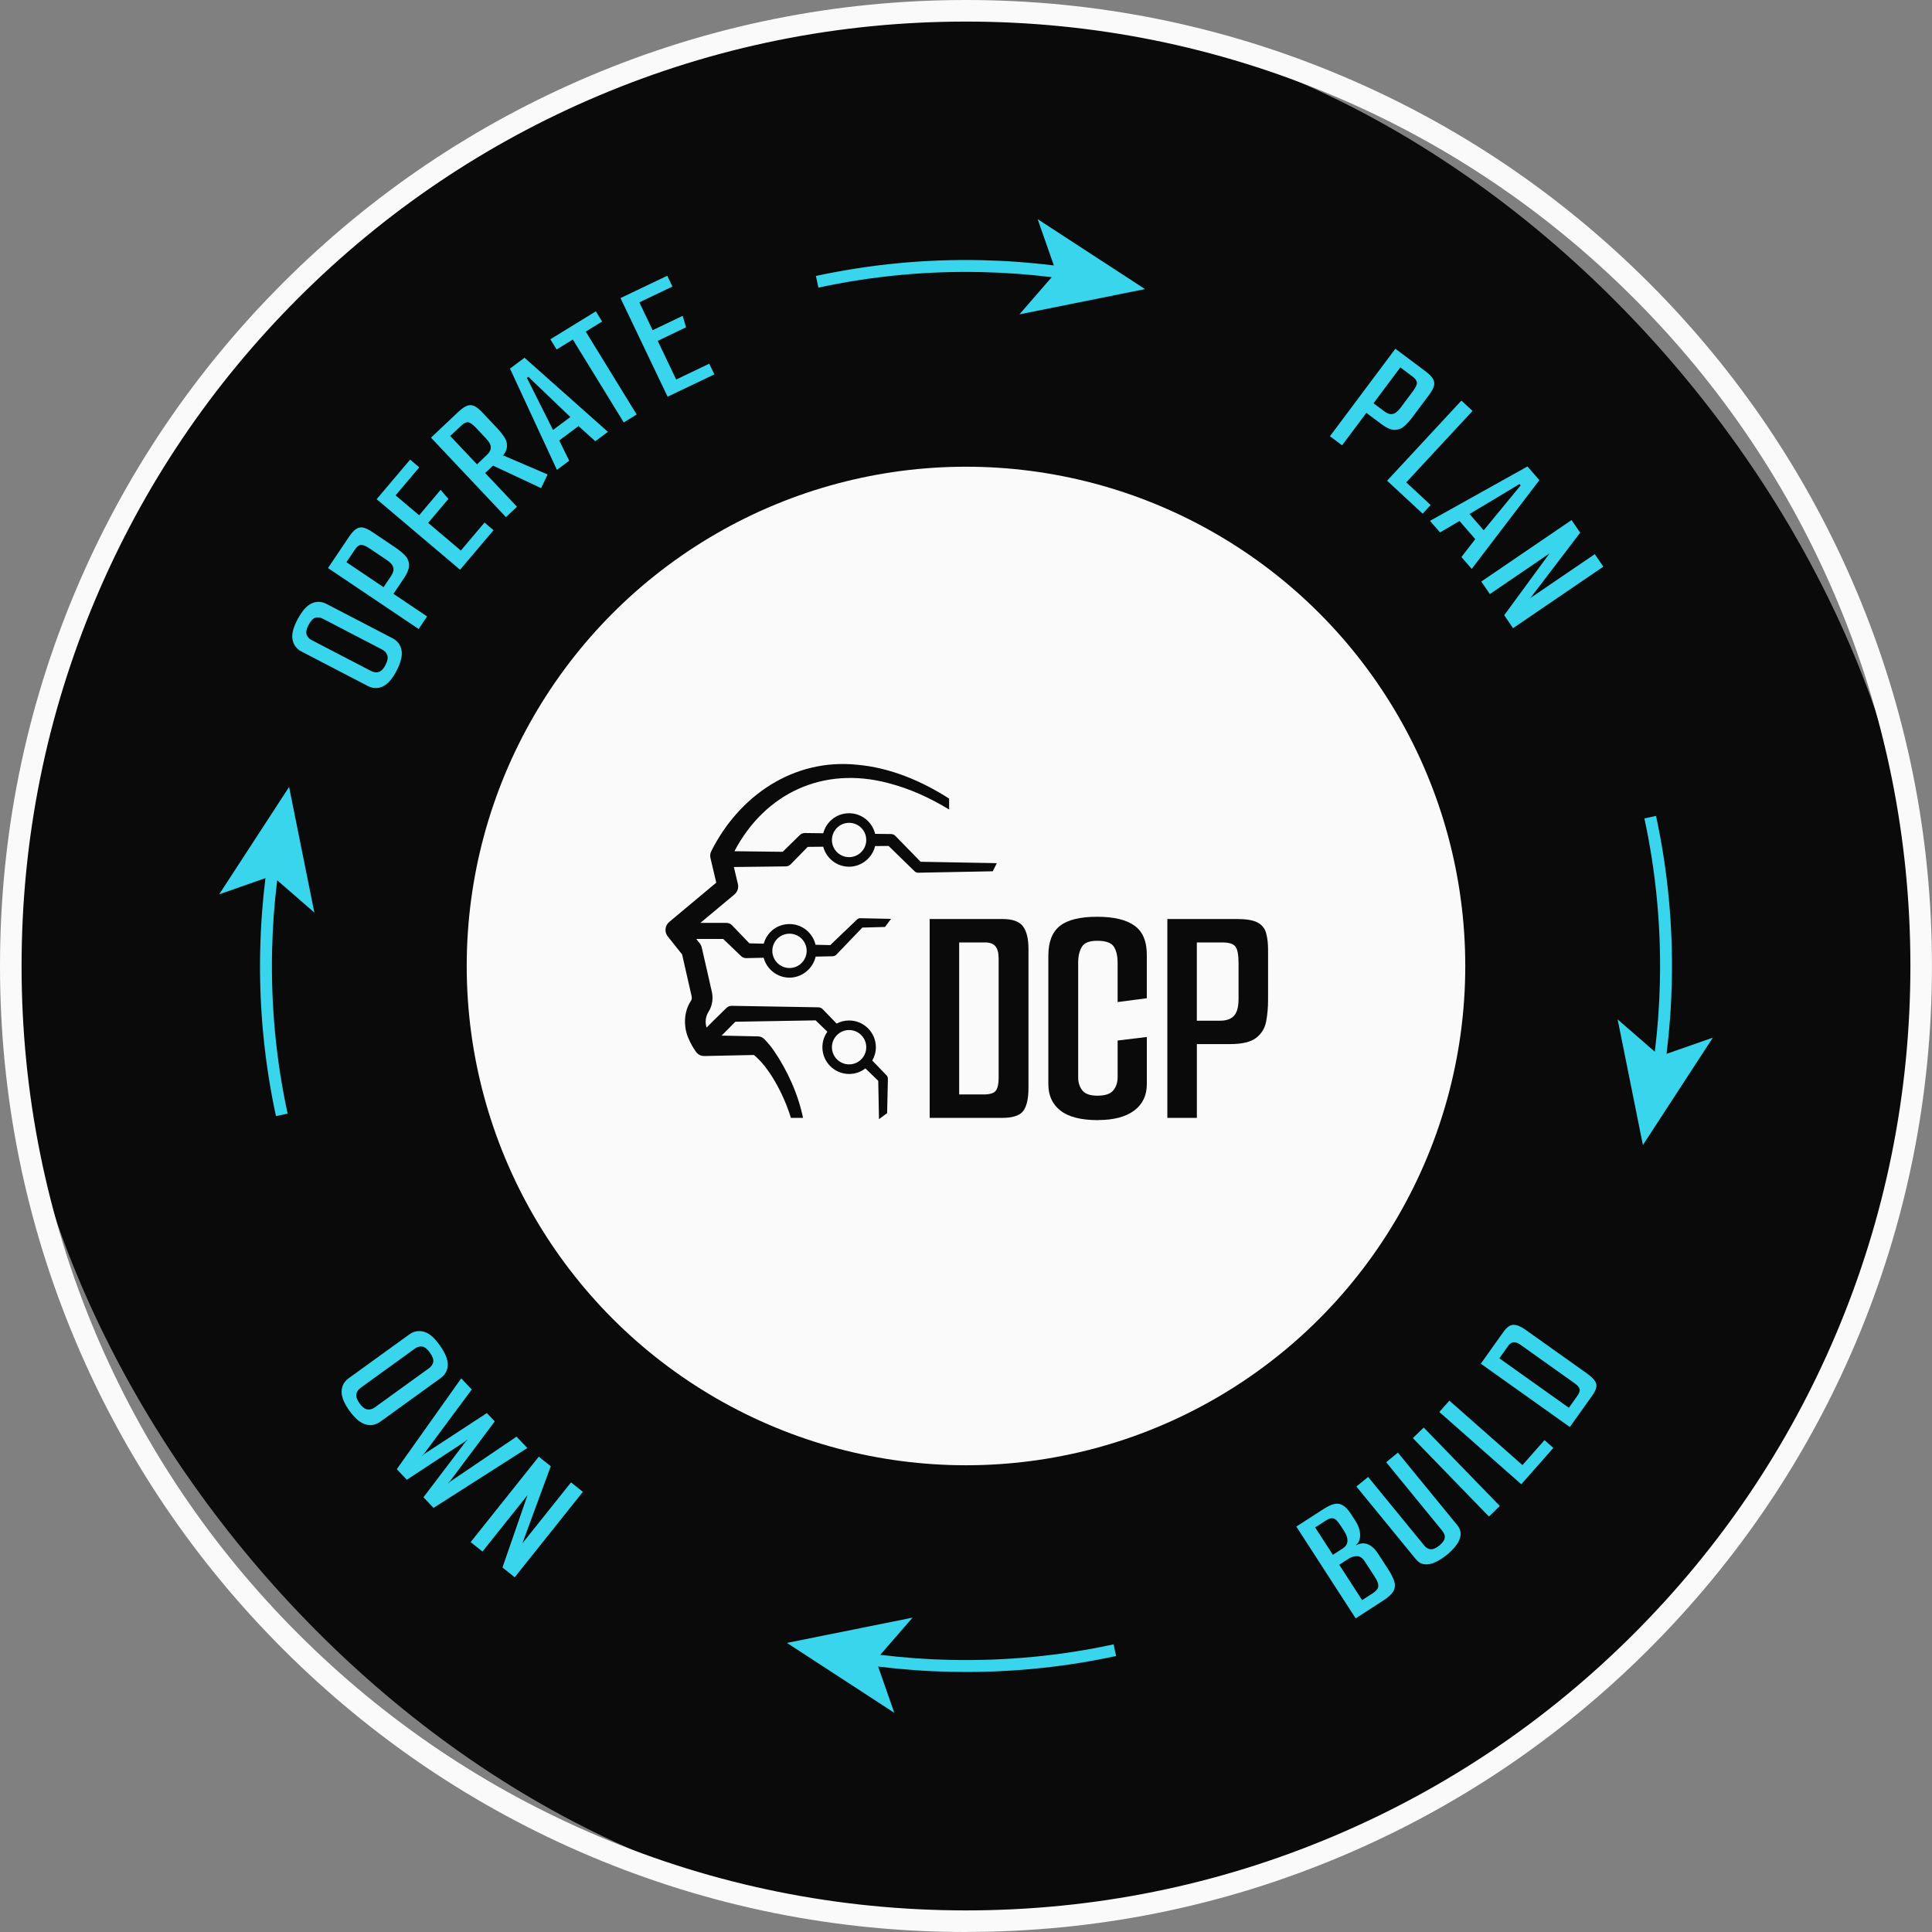 <?xml version="1.0" encoding="UTF-8"?>
<svg id="uuid-ace6b8b0-d169-4611-942b-f0fe719e929b" data-name="Ebene_2" xmlns="http://www.w3.org/2000/svg" viewBox="0 0 895.39 895.39">
  <rect x="0" y="0" width="895.39" height="895.39" fill="#808080" stroke="none"/>
  <defs>
    <style>
      .uuid-011e83d4-311c-4e45-9068-8e66295c0304 {
        fill: #fafafa;
      }

      .uuid-2e3c716c-a07e-4569-a335-dc54fb8e3a5d {
        fill: #0a0a0a;
      }

      .uuid-28042b54-3bf9-4ec0-b103-d7c665232e32 {
        fill: #38d5ec;
      }
    </style>
  </defs>
  <g id="uuid-cd3d5eed-1567-4175-add1-685f32e6767e" data-name="Ebene_1">
    <g>
      <g>
        <rect class="uuid-2e3c716c-a07e-4569-a335-dc54fb8e3a5d" x="5" y="5" width="885.39" height="885.39" rx="442.69" ry="442.69"/>
        <path class="uuid-011e83d4-311c-4e45-9068-8e66295c0304" d="M447.69,895.39c-60.44,0-119.07-11.84-174.26-35.18-53.31-22.55-101.19-54.83-142.3-95.94-41.11-41.11-73.39-88.99-95.94-142.3C11.84,566.76,0,508.13,0,447.69s11.84-119.07,35.18-174.26c22.55-53.31,54.83-101.19,95.94-142.3,41.11-41.11,88.99-73.39,142.3-95.94C328.63,11.84,387.26,0,447.69,0s119.07,11.84,174.26,35.18c53.31,22.55,101.19,54.83,142.3,95.94,41.11,41.11,73.39,88.99,95.94,142.3,23.35,55.2,35.18,113.83,35.18,174.26s-11.84,119.07-35.18,174.26c-22.55,53.31-54.83,101.19-95.94,142.3-41.11,41.11-88.99,73.39-142.3,95.94-55.2,23.35-113.83,35.18-174.26,35.18ZM447.69,10c-59.09,0-116.41,11.57-170.37,34.39-52.12,22.04-98.93,53.6-139.13,93.8-40.2,40.2-71.76,87.01-93.8,139.13-22.82,53.96-34.39,111.28-34.39,170.37s11.57,116.41,34.39,170.37c22.04,52.12,53.6,98.93,93.8,139.13,40.2,40.2,87.01,71.76,139.13,93.8,53.96,22.82,111.28,34.39,170.37,34.39s116.41-11.57,170.37-34.39c52.12-22.04,98.93-53.6,139.13-93.8,40.2-40.2,71.76-87.01,93.8-139.13,22.82-53.96,34.39-111.28,34.39-170.37s-11.57-116.41-34.39-170.37c-22.04-52.12-53.6-98.93-93.8-139.13-40.2-40.2-87.01-71.76-139.13-93.8-53.96-22.82-111.28-34.39-170.37-34.39Z"/>
      </g>
      <g>
        <circle class="uuid-011e83d4-311c-4e45-9068-8e66295c0304" cx="447.69" cy="447.69" r="231.39"/>
        <g>
          <path class="uuid-28042b54-3bf9-4ec0-b103-d7c665232e32" d="M128.46,407.96l17.23,14.97-11.71-58.22-32.41,49.77,21.45-7.51c-1.37,11.05-2.19,22.29-2.44,33.47-.57,25.9,1.89,51.75,7.32,76.83l5.4-1.17c-5.34-24.66-7.76-50.07-7.2-75.53.24-10.89,1.03-21.83,2.36-32.59Z"/>
          <path class="uuid-28042b54-3bf9-4ec0-b103-d7c665232e32" d="M440.55,769.29c-10.89-.24-21.83-1.03-32.59-2.36l14.97-17.23-58.22,11.71,49.77,32.41-7.51-21.45c11.05,1.37,22.29,2.19,33.47,2.44,2.45.05,4.91.08,7.36.08,23.43,0,46.76-2.49,69.47-7.41l-1.17-5.4c-24.66,5.34-50.07,7.77-75.53,7.2Z"/>
          <path class="uuid-28042b54-3bf9-4ec0-b103-d7c665232e32" d="M488.43,123.02c-11.06-1.37-22.29-2.19-33.47-2.44-25.9-.58-51.74,1.89-76.83,7.32l1.17,5.4c24.66-5.34,50.07-7.76,75.53-7.2,10.88.24,21.82,1.03,32.59,2.36l-14.97,17.23,58.22-11.71-49.77-32.41,7.51,21.45Z"/>
          <path class="uuid-28042b54-3bf9-4ec0-b103-d7c665232e32" d="M772.37,488.43c1.37-11.05,2.19-22.29,2.44-33.47.57-25.9-1.89-51.75-7.32-76.83l-5.4,1.17c5.34,24.66,7.76,50.07,7.2,75.53-.24,10.89-1.03,21.83-2.36,32.59l-17.23-14.97,11.71,58.22,32.41-49.77-21.45,7.51Z"/>
        </g>
        <g>
          <path class="uuid-28042b54-3bf9-4ec0-b103-d7c665232e32" d="M183.8,310.87c-1.93,3.72-4.05,6.13-6.34,7.24-2.29,1.11-4.65,1.04-7.07-.22l-30.66-15.94c-2.22-1.16-3.6-2.96-4.13-5.42-.53-2.46.24-5.63,2.32-9.52,2.11-3.94,4.3-6.4,6.57-7.4,2.27-1,4.54-.91,6.81.27l30.58,15.9c2.37,1.23,3.77,3.1,4.22,5.6.45,2.5-.32,5.66-2.31,9.48ZM178.65,308.19c.93-1.79,1.22-3.26.87-4.43-.35-1.16-1.15-2.07-2.4-2.72l-27.47-14.28c-1.21-.63-2.37-.79-3.48-.48-1.11.31-2.18,1.46-3.21,3.44-.96,1.84-1.24,3.3-.85,4.39.39,1.09,1.16,1.94,2.32,2.54l27.54,14.32c1.3.68,2.52.82,3.65.42,1.13-.4,2.14-1.46,3.05-3.2Z"/>
          <path class="uuid-28042b54-3bf9-4ec0-b103-d7c665232e32" d="M152.01,263.26l9.71-14.44c1.31-1.94,2.51-3.22,3.61-3.83,1.1-.61,2.23-.73,3.4-.37,1.17.36,2.48,1.03,3.92,2l10.57,7.11c1.63,1.09,3.06,2.26,4.3,3.48,1.24,1.23,1.92,2.7,2.04,4.43.12,1.72-.68,3.87-2.42,6.45l-4.79,7.12,15.59,10.48-3.92,5.83-42.02-28.26ZM181.31,266.83c.91-1.36,1.23-2.62.97-3.78-.27-1.16-1.28-2.34-3.04-3.52l-7.93-5.33c-1.81-1.22-3.17-1.77-4.09-1.67-.92.1-1.84.83-2.75,2.19l-3.92,5.83,17.21,11.58,3.56-5.29Z"/>
          <path class="uuid-28042b54-3bf9-4ec0-b103-d7c665232e32" d="M174.56,231.34l15.51-18.33,4.24,3.59-10.97,12.97,10.91,9.23,9.97-11.79,3.6,4.22-9.39,11.1,15.15,12.82,10.97-12.97,4.18,3.54-15.51,18.33-38.66-32.71Z"/>
          <path class="uuid-28042b54-3bf9-4ec0-b103-d7c665232e32" d="M199.74,202.83l12.66-11.94c1.7-1.61,3.16-2.58,4.36-2.94,1.2-.35,2.34-.22,3.4.39,1.06.61,2.19,1.55,3.38,2.81l6.89,7.31c1.35,1.43,2.49,2.88,3.43,4.35s1.28,3.06,1.02,4.77c-.26,1.71-1.52,3.62-3.78,5.75l-6.24,5.89,14.74,15.63-5.11,4.82-34.75-36.84ZM225.68,210.81c1.19-1.12,1.78-2.28,1.78-3.47,0-1.19-.73-2.56-2.19-4.11l-4.71-4.99c-1.49-1.58-2.7-2.43-3.62-2.53-.92-.1-1.98.4-3.17,1.53l-5.11,4.82,12.39,13.13,4.63-4.37ZM250.77,226.22l-22.74-10.66,3.34-3.48,1.82-.93.57.13,20.03,8.62-3.02,6.33Z"/>
          <path class="uuid-28042b54-3bf9-4ec0-b103-d7c665232e32" d="M258.11,217.77l-21.76-46.95,6.74-5.03,38.65,34.35-5.83,4.35-8.67-7.8,1.67.19-10.41,7.76.17-1.55,5.13,10.44-5.7,4.25ZM256.67,199.99l-1.01-.26,9.56-7.13-.3,1.24-19.21-18.38-.81-.82-.72.54.55,1.01,11.94,23.8Z"/>
          <path class="uuid-28042b54-3bf9-4ec0-b103-d7c665232e32" d="M265.49,157.35l-7.52,4.62-2.91-4.73,21.09-12.95,2.91,4.73-7.59,4.66,23.6,38.42-5.99,3.68-23.6-38.42Z"/>
          <path class="uuid-28042b54-3bf9-4ec0-b103-d7c665232e32" d="M287.58,138.14l21.67-10.35,2.39,5.01-15.33,7.32,6.16,12.9,13.93-6.65,1.55,5.33-13.12,6.27,8.55,17.91,15.33-7.32,2.36,4.94-21.67,10.35-21.83-45.7Z"/>
        </g>
        <g>
          <path class="uuid-28042b54-3bf9-4ec0-b103-d7c665232e32" d="M646.69,161.63l13.93,10.42c1.87,1.4,3.09,2.67,3.64,3.79.55,1.13.62,2.26.2,3.41-.42,1.15-1.15,2.42-2.19,3.82l-7.63,10.21c-1.17,1.57-2.41,2.94-3.69,4.12-1.29,1.18-2.8,1.78-4.52,1.82-1.73.04-3.83-.88-6.32-2.74l-6.87-5.14-11.25,15.05-5.63-4.21,30.32-40.56ZM641.67,190.71c1.31.98,2.55,1.36,3.73,1.15,1.18-.21,2.4-1.16,3.67-2.86l5.72-7.65c1.3-1.74,1.93-3.08,1.87-4.01s-.74-1.88-2.05-2.86l-5.63-4.21-12.42,16.62,5.1,3.81Z"/>
          <path class="uuid-28042b54-3bf9-4ec0-b103-d7c665232e32" d="M677.3,185.66l5.15,4.78-30.72,33.11,11.32,10.5-3.72,4.01-16.47-15.28,34.44-37.13Z"/>
          <path class="uuid-28042b54-3bf9-4ec0-b103-d7c665232e32" d="M662.73,241.39l45.18-25.21,5.52,6.35-31.36,41.12-4.77-5.49,7.13-9.23-.06,1.68-8.52-9.8,1.56.05-10.02,5.9-4.66-5.36ZM680.35,238.63l.19-1.03,7.82,9-1.26-.2,16.89-20.53.76-.87-.59-.68-.97.63-22.84,13.69Z"/>
          <path class="uuid-28042b54-3bf9-4ec0-b103-d7c665232e32" d="M686.49,269.53l41.85-28.51,4,5.87-22.76,29.84-.29.3-.02.11,29.84-20.33,3.96,5.81-41.85,28.51-4.09-6.01,20.7-28.23.38-.46-27.74,18.9-3.96-5.81Z"/>
        </g>
        <g>
          <path class="uuid-28042b54-3bf9-4ec0-b103-d7c665232e32" d="M161.94,653.81c-2.46-3.4-3.67-6.37-3.62-8.92.04-2.55,1.16-4.62,3.37-6.21l28-20.24c2.03-1.47,4.26-1.89,6.7-1.26,2.43.62,4.92,2.74,7.46,6.35,2.57,3.65,3.79,6.71,3.67,9.19-.13,2.48-1.23,4.46-3.3,5.96l-27.94,20.19c-2.16,1.56-4.46,1.98-6.9,1.26-2.44-.72-4.92-2.83-7.44-6.32ZM166.64,650.41c1.18,1.63,2.37,2.56,3.56,2.77,1.19.21,2.36-.1,3.51-.93l25.09-18.14c1.1-.8,1.77-1.76,1.99-2.9.22-1.13-.32-2.61-1.63-4.42-1.21-1.68-2.39-2.59-3.54-2.73s-2.25.17-3.31.93l-25.15,18.18c-1.19.86-1.86,1.88-2.01,3.07s.35,2.57,1.5,4.16Z"/>
          <path class="uuid-28042b54-3bf9-4ec0-b103-d7c665232e32" d="M183.88,680.9l29.87-42.09,4.89,5.15-22.04,29.7-1.01,1.07.06.06,1.07-1.01,28.92-18.89,3.66,3.85-20.65,27.6-1.01,1.07.06.06,1.12-.95,30.58-20.7,5,5.27-43.48,27.75-4.67-4.92,19.51-25.72.89-.96-.06-.06-1,.84-27.04,17.78-4.67-4.92Z"/>
          <path class="uuid-28042b54-3bf9-4ec0-b103-d7c665232e32" d="M218.12,714.69l31.58-39.59,5.55,4.43-12.95,35.22-.19.37v.12s22.53-28.22,22.53-28.22l5.49,4.38-31.58,39.59-5.68-4.53,11.45-33.08.23-.55-20.94,26.24-5.49-4.38Z"/>
        </g>
        <g>
          <path class="uuid-28042b54-3bf9-4ec0-b103-d7c665232e32" d="M628.28,750.03l-27.49-42.53,12.49-8.07c1.87-1.21,3.52-2,4.94-2.37,1.42-.36,2.77-.18,4.05.54,1.28.73,2.59,2.12,3.92,4.18l1.95,3.02c.98,1.51,1.63,3,1.96,4.47.33,1.47.35,2.8.06,4-.3,1.2-.87,2.1-1.7,2.71l.09.14c1.41-.72,2.73-.99,3.95-.81,1.22.18,2.34.69,3.36,1.52,1.02.83,1.95,1.89,2.78,3.17l4.79,7.41c1.42,2.2,2.35,4.09,2.8,5.68.45,1.59.28,3.06-.5,4.41-.78,1.35-2.34,2.78-4.67,4.28l-12.76,8.25ZM617.71,720.59l4.73-3.06c.69-.44,1.22-1.02,1.61-1.72.39-.7.51-1.59.37-2.67s-.69-2.34-1.63-3.81l-1.33-2.06c-.8-1.24-1.51-2.16-2.12-2.76-.62-.6-1.31-.9-2.08-.89s-1.75.4-2.94,1.17l-4.8,3.1,8.2,12.69ZM631.28,741.58l4.94-3.19c.91-.59,1.6-1.21,2.05-1.86.46-.65.6-1.43.44-2.33-.16-.9-.68-2.04-1.57-3.41l-4.61-7.13c-1.03-1.6-2.23-2.42-3.58-2.45-1.35-.03-2.69.38-4.02,1.23l-4.25,2.75,10.6,16.4Z"/>
          <path class="uuid-28042b54-3bf9-4ec0-b103-d7c665232e32" d="M670.54,720.58c-1.81,1.48-3.6,2.63-5.36,3.44-1.77.81-3.42,1.13-4.97.95-1.55-.17-2.93-1-4.13-2.47l-27.46-33.57,5.44-4.45,26.01,31.8c.48.59,1.05,1.05,1.72,1.39.66.34,1.43.41,2.3.23.87-.18,1.85-.72,2.95-1.62,1.14-.93,1.88-1.8,2.24-2.62.35-.82.42-1.57.2-2.27-.22-.7-.57-1.34-1.05-1.93l-26.01-31.8,5.44-4.45,27.46,33.57c1.21,1.48,1.74,2.99,1.61,4.54-.14,1.55-.78,3.12-1.92,4.68-1.14,1.57-2.62,3.09-4.43,4.58Z"/>
          <path class="uuid-28042b54-3bf9-4ec0-b103-d7c665232e32" d="M654.79,666.49l5.04-4.89,35.26,36.35-5.04,4.89-35.26-36.35Z"/>
          <path class="uuid-28042b54-3bf9-4ec0-b103-d7c665232e32" d="M667.06,654.39l4.65-5.27,33.88,29.88,10.21-11.58,4.1,3.62-14.86,16.85-37.98-33.5Z"/>
          <path class="uuid-28042b54-3bf9-4ec0-b103-d7c665232e32" d="M686.28,632.01l10.56-14.84c1.48-2.08,3-3.14,4.56-3.17,1.56-.03,3.38.7,5.46,2.18l28.82,20.5c2.22,1.58,3.56,3.07,4.04,4.47.47,1.41-.11,3.26-1.75,5.57l-10.42,14.64-41.27-29.35ZM730.98,646.96c.95-1.33,1.31-2.41,1.09-3.23-.22-.82-.99-1.71-2.32-2.65l-25.09-17.85c-1.2-.85-2.26-1.24-3.18-1.16-.92.08-1.75.63-2.48,1.65l-4.12,5.79,32.22,22.92,3.88-5.46Z"/>
        </g>
        <g>
          <path class="uuid-2e3c716c-a07e-4569-a335-dc54fb8e3a5d" d="M426.68,399.4c-1.28-1.31-11.77-12.06-11.77-12.06-.49-.5-1.2-.81-1.95-.8l-7.38-.09c-1.3-5.46-6.21-9.55-12.06-9.55s-10.59,3.94-11.98,9.27l-8.57-.1c-.8,0-1.61.29-2.24.89-.04.04-5.63,5.51-7.99,7.81l-22.37-.27c14.1-26.78,41-39.64,71.32-31.57,9.88,2.52,19.34,6.85,28.18,12.24v-5.07c-12.8-8.2-27.4-14.36-42.75-15.69-29.4-2.97-54.58,14.38-67.47,40.07-.5.95-.65,2.12-.37,3.24l2.67,11.35-21.8,18.21c-2,1.67-2.31,4.64-.69,6.69l6.66,8.35c1.22,5.36,3.19,13.99,4.28,18.78.24.87.38,1.89-.15,2.68-3.42,5.11-3.58,12.2-1.1,17.62.92,2.19,2.08,4.15,3.33,5.96.85,1.27,2.31,2.09,3.95,2.06,0,0,17.3-.36,22.95-.49,6.82,5.47,13.69,17.74,17.17,29.15h5.62c-2.29-11.15-7.36-22.15-13.52-31.16-1.33-1.87-2.76-3.69-4.56-5.46-.7-.69-1.67-1.13-2.73-1.15h-.2s-9.5-.21-16.72-.36c2.09-2.1,4.33-4.37,6.35-6.42l37.21-.64,5.45,5.26c-1.46,2.03-2.31,4.51-2.31,7.19,0,6.83,5.56,12.4,12.4,12.4,2.83,0,5.44-.96,7.53-2.58l5.95,5.74c.04,1.75.35,17.78.35,17.78l3.77-2.8.36-15.96c0-.55-.19-1.11-.6-1.53,0-.03-3.2-3.34-6.64-6.88,1.05-1.82,1.66-3.93,1.66-6.17,0-6.84-5.56-12.4-12.4-12.4-2.09,0-4.06.52-5.79,1.44l-6.43-6.65c-.51-.53-1.23-.87-2.03-.89-.09,0-40-.69-40.1-.69-.94-.02-1.91.35-2.61,1.08l-3.19,3.14c-1.85,1.77-3.91,3.85-5.9,5.87-.6-1.97-.63-3.96.24-6.07.17-.41.45-.91.68-1.3,1.87-2.93,2.28-6.61,1.36-9.92-.41-1.81-1.51-6.63-1.93-8.5l-2.59-11.33c-.16-.68-.47-1.35-.93-1.93l-1.62-2.04h12.48c1.75,1.68,8.23,7.89,8.23,7.89.63.63,1.47,1.03,2.43,1.01l8.1-.18c1.41,5.3,6.23,9.22,11.98,9.22s10.87-4.18,12.11-9.74l7.81-.17c.66,0,1.32-.23,1.81-.76l12.01-12.53,10.52-.29,2.8-3.75-14.27-.31c-.55,0-1.13.21-1.54.64l-12.35,11.83-6.83-.15c-1.28-5.49-6.2-9.6-12.07-9.6s-10.48,3.85-11.94,9.08l-6.65-.14-8.05-8.39c-.64-.66-1.55-1.09-2.54-1.09h-12.13c7.13-5.96,15.79-13.18,15.79-13.18,1.35-1.14,2.03-2.97,1.61-4.8,0,0-.94-4.01-1.87-7.92,6.62-.08,23.99-.29,24.05-.29.84,0,1.68-.35,2.31-.99l7.86-8.05,7.19-.08c1.39,5.32,6.23,9.27,11.98,9.27s10.76-4.09,12.06-9.56l6.26-.07c2.85,2.79,12,11.68,12,11.71.45.44,1.07.71,1.75.7l34.53-.66,1.87-3.77-35.3-.64ZM393.52,477.38c4.39,0,7.95,3.57,7.95,7.96s-3.57,7.95-7.95,7.95-7.96-3.57-7.96-7.95,3.57-7.96,7.96-7.96ZM365.9,432.72c4.4,0,7.95,3.56,7.95,7.95s-3.56,7.96-7.95,7.96-7.96-3.57-7.96-7.96,3.57-7.95,7.96-7.95ZM393.52,397.25c-4.4,0-7.96-3.57-7.96-7.96s3.57-7.95,7.96-7.95,7.95,3.57,7.95,7.95-3.57,7.96-7.95,7.96Z"/>
          <g>
            <path class="uuid-2e3c716c-a07e-4569-a335-dc54fb8e3a5d" d="M430.86,425.92h33.75c4.66,0,7.83,1.14,9.51,3.42,1.68,2.28,2.53,5.75,2.53,10.41v64.37c0,4.96-.79,8.52-2.38,10.7-1.59,2.18-4.91,3.27-9.96,3.27h-33.45v-92.17ZM455.83,507.23c2.87,0,4.76-.57,5.65-1.71.89-1.14,1.34-3.1,1.34-5.87v-55.45c0-2.58-.5-4.46-1.49-5.65-.99-1.19-2.58-1.78-4.76-1.78h-12.04v70.46h11.3Z"/>
            <path class="uuid-2e3c716c-a07e-4569-a335-dc54fb8e3a5d" d="M508.9,519.13c-7.83,0-13.63-1.46-17.39-4.39-3.77-2.92-5.65-7.01-5.65-12.26v-59.61c0-6.34,1.78-10.93,5.35-13.75,3.57-2.82,9.31-4.24,17.24-4.24s13.53,1.39,17.39,4.16c3.86,2.78,5.75,7.43,5.65,13.97v19.62l-13.53,1.78v-18.14c0-3.27-.59-5.8-1.78-7.58s-3.72-2.68-7.58-2.68-6.07.94-7.21,2.82c-1.14,1.88-1.71,4.31-1.71,7.28v53.22c0,2.38.64,4.39,1.93,6.02,1.29,1.64,3.62,2.45,6.99,2.45,3.57,0,6.02-.82,7.36-2.45s2.01-3.69,2.01-6.17v-16.95l13.53-1.64v21.85c0,5.25-1.96,9.34-5.87,12.26-3.92,2.92-9.49,4.39-16.72,4.39Z"/>
            <path class="uuid-2e3c716c-a07e-4569-a335-dc54fb8e3a5d" d="M541.01,425.92h32.26c4.26,0,7.41.52,9.44,1.56,2.03,1.04,3.37,2.63,4.01,4.76.64,2.13.97,4.78.97,7.95v23.19c0,3.57-.3,6.91-.89,10.03-.59,3.12-2.13,5.65-4.61,7.58-2.48,1.93-6.54,2.9-12.19,2.9h-15.31v34.19h-13.68v-92.17ZM565.54,473.04c2.87,0,5-.77,6.39-2.3,1.39-1.54,2.08-4.14,2.08-7.8v-16.5c0-3.96-.5-6.56-1.49-7.8-.99-1.24-2.97-1.86-5.95-1.86h-11.89v36.27h10.85Z"/>
          </g>
        </g>
      </g>
    </g>
  </g>
</svg>